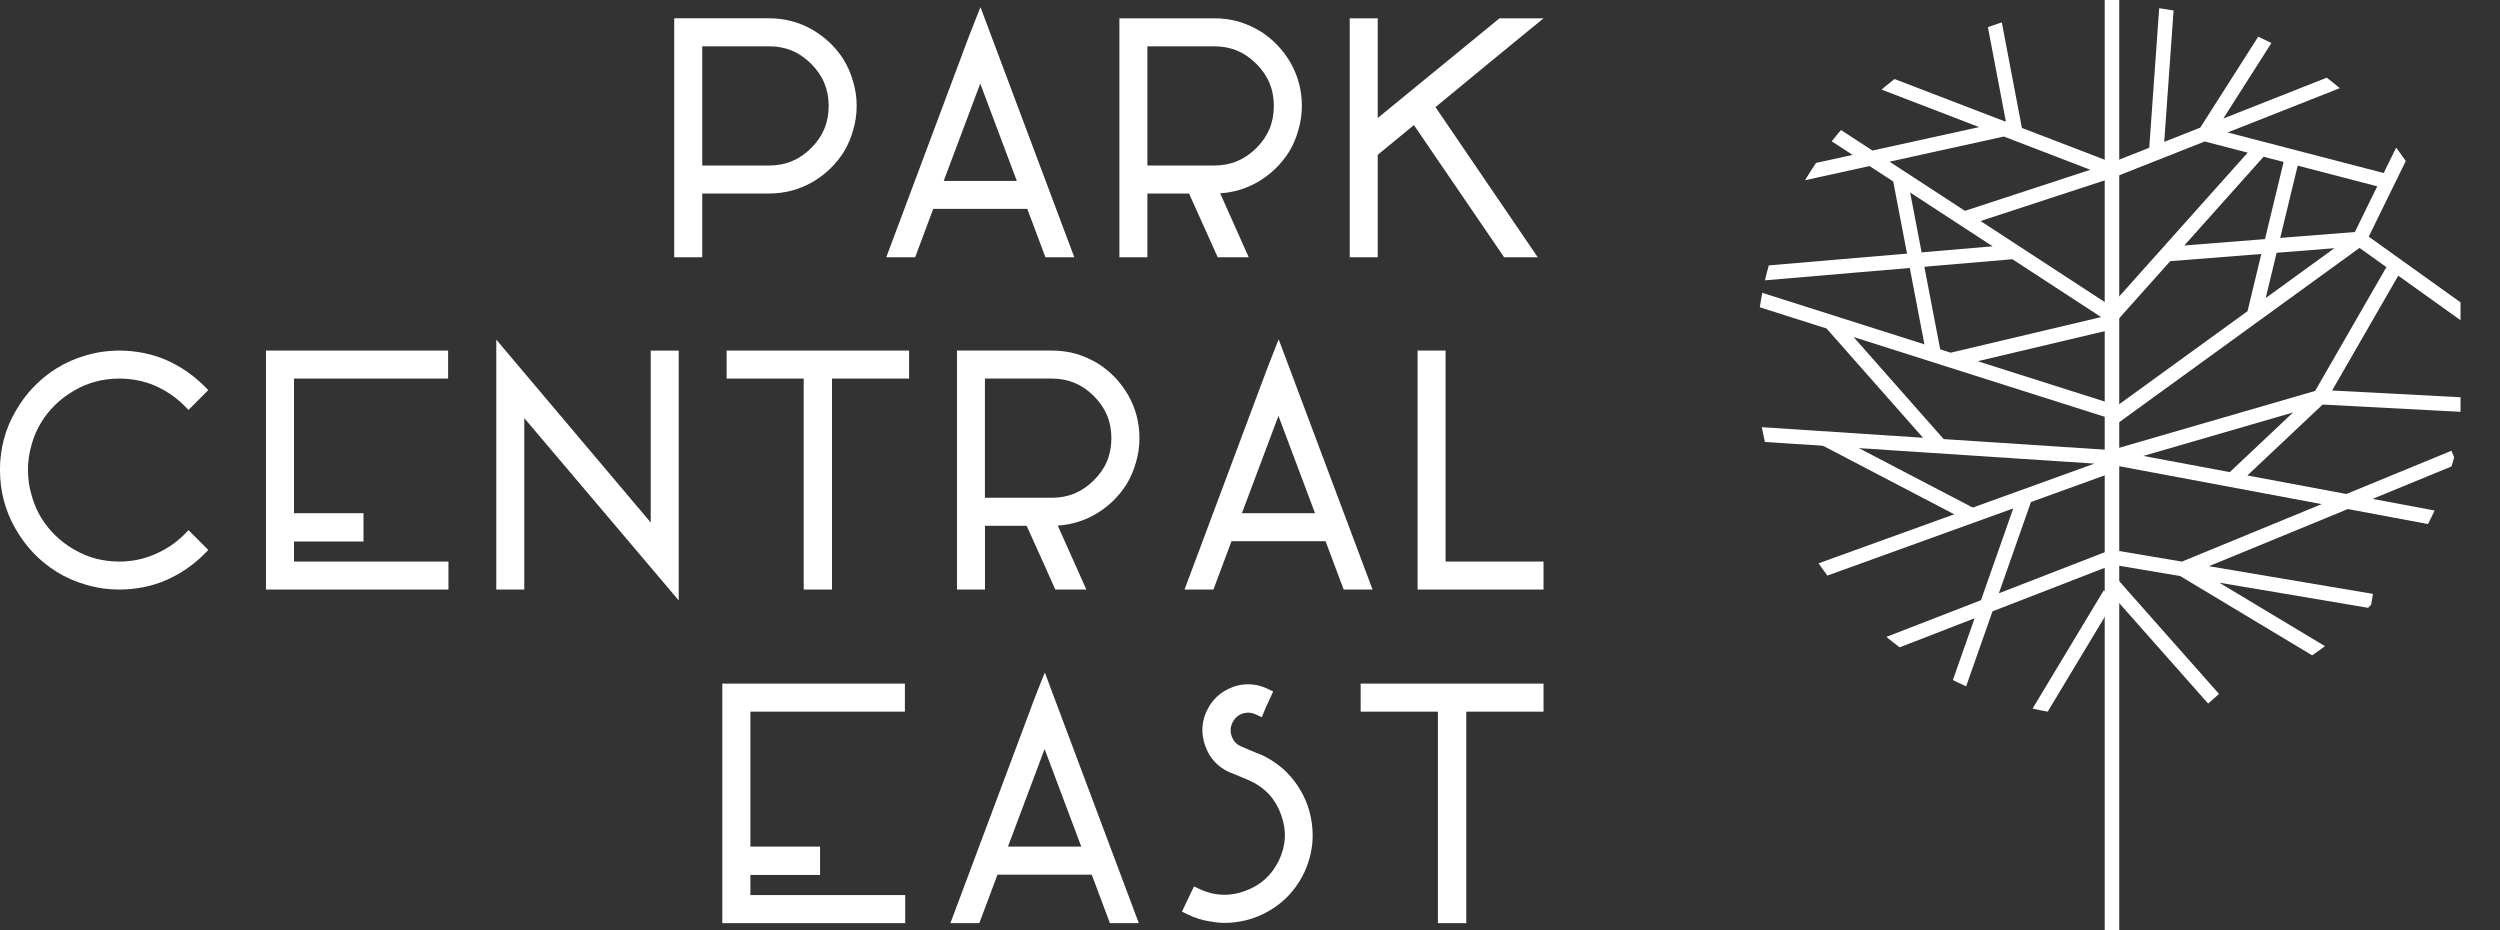<?xml version="1.0" encoding="UTF-8"?><svg id="a" xmlns="http://www.w3.org/2000/svg" xmlns:xlink="http://www.w3.org/1999/xlink" viewBox="0 0 1203.98 448.02"><rect x="0" y="0" width="1203.98" height="448.02" fill="#333333" stroke="none"/><defs><style>.d{fill:#fff;}.e{clip-path:url(#b);}.f{fill:none;}.g{clip-path:url(#c);}</style><clipPath id="b"><path class="f" d="M1016.67,345.54c83.32,0,152.75-59.38,168.3-138.13v-66.85C1169.42,61.8,1099.99,2.42,1016.67,2.42V345.54Z"/></clipPath><clipPath id="c"><path class="f" d="M845.55,173.97c0,94.75,76.82,171.56,171.57,171.56V2.42c-94.75,0-171.57,76.8-171.57,171.56"/></clipPath></defs><g><g class="e"><path class="d" d="M1063.42,338.83l-48.56-54.87,5.24-4.64,48.56,54.87-5.24,4.64Zm64.81-14.38l-78.28-47.03-33.43-5.64,1.17-6.9,33.08,5.59,67.33-27.69-101.64-19.03,.64-3.44-.98-3.36,98.82-28.68,34.33-59.62-12.94-9.26-117.19,84.99-4.11-5.67,67.36-48.85,6.65-27.55-43.88,3.46-25.46,28.5-5.22-4.66,67.99-76.09-20.69-5.38-43.4,17.14-2.57-6.51,19.25-7.6,4.94-69.4,6.98,.5-4.71,66.05,17.37-6.86,37.27-58.49,5.9,3.76-32.08,50.35,74.38-29.37,2.57,6.51-74.87,29.57,75.16,19.54,11.23-22.92,6.29,3.08-24.73,50.48,60.49,43.29-4.07,5.69-42.2-30.19-31.85,55.3,80.81,4.25-.37,6.99-85.01-4.47-36.24,34.15,47.66,8.92,50.62-20.82,2.66,6.47-40.64,16.71,43.89,8.22-1.29,6.88-54.5-10.21-66.93,27.52,79.01,13.34-1.17,6.9-72.81-12.29,62.98,37.84-3.61,6Zm-96.03-104.88l41.64,7.8,30.49-28.73-72.12,20.93Zm64.21-97.83l-5.26,21.79,33.07-23.99-27.81,2.19Zm-6.3-46.24l-38.17,42.72,38.86-3.07,8.97-37.15-9.66-2.51Zm16.44,4.27l-8.41,34.81,35.94-2.84,10.78-22.01-38.31-9.96Z"/></g><g class="g"><path class="d" d="M930.57,376.81l-6.6-2.32,26.99-76.74-59.93,23.25-2.53-6.53,65.52-25.42,15.55-44.21-142.46,51.49-2.38-6.58,183.94-66.48-211.93-13.92,.46-6.99,128.92,8.47-46.47-52.63-79.79-25.35,2.12-6.67,14.61,4.64,143.04-12.2-59.25-38.65-92.78,20.39-1.5-6.84,86.07-18.92-42.48-27.71,3.82-5.86,48.24,31.47,51.39-11.29-92.92-35.7,2.51-6.53,102.83,39.5,.43-.09-9.89-51.94,6.88-1.31,10.76,56.48,44.66,17.15-2.51,6.53-50.86-19.54-55.04,12.1,109.07,71.15-2.79,4.28,1.25,5.27-65.08,15.4,68.98,21.91-2.12,6.67-126.64-40.23,43.4,49.16,81.32,5.34-.46,6.99-.32-.02,1.3,3.6-39.8,14.39-15.46,43.95,53.24-20.65,2.53,6.53-58.83,22.82-28.98,82.39Zm-96.56-240.45l105.42,33.49,72.44-17.14-42.72-27.87-135.14,11.52Zm144.31,219.38l-6-3.61,40.8-67.79,6,3.61-40.8,67.79Z"/></g><path class="d" d="M948.18,251.36l-70.88-37.02,3.24-6.2,70.88,37.02-3.24,6.21Zm-20.29-79.76l-16.41-85.67,6.88-1.32,16.41,85.67-6.88,1.32Zm18.97-62.88l-2.18-6.65,71.34-23.37,2.18,6.65-71.34,23.37Z"/><rect class="d" x="1013.61" width="7" height="448.02"/></g><g><g><path class="d" d="M543.22,190.13c-3.64-6.23-8.48-11.29-14.42-15.03-3.21-1.96-6.73-3.53-10.53-4.7-3.74-1.04-7.69-1.57-11.73-1.57h-45.67v115.09h13.48v-30.71h20.06c5.8,12.79,10.14,22.42,13.01,28.92l.8,1.8h14.96l-1.92-4.27c-4.99-11.06-8.93-19.91-11.85-26.53,6.43-.41,12.48-2.23,18.04-5.41,6.23-3.63,11.27-8.47,15.03-14.43,1.98-3.24,3.52-6.78,4.53-10.45,1.15-3.78,1.74-7.75,1.74-11.8,0-7.49-1.85-14.51-5.5-20.87v-.02Zm-7.99,20.89c0,8.05-2.75,14.68-8.43,20.27-5.68,5.67-12.31,8.43-20.28,8.43h-32.19v-57.41h32.19c7.96,0,14.6,2.76,20.28,8.43,5.67,5.68,8.43,12.31,8.43,20.28Z"/><polygon class="d" points="696.18 270.44 696.18 168.83 682.7 168.83 682.7 283.92 743.35 283.92 743.35 270.44 696.18 270.44"/><path class="d" d="M618.55,170.8l-2.75-7.36-2.9,7.31c-1.16,2.94-2.04,5.18-2.63,6.74l-39.81,106.44h13.9l.74-1.97c3.41-9.13,6.07-16.24,7.99-21.32h45.29c3.51,9.41,6.19,16.52,8,21.33l.74,1.96h13.9l-1.54-4.1c-18.24-48.52-31.88-84.86-40.91-109.03Zm14.76,76.35h-35.21c7.28-19.48,13.14-35.11,17.59-46.88,7.4,19.8,13.27,35.43,17.62,46.88Z"/><path class="d" d="M88.67,257.5c-3.98,3.97-8.7,7.13-14.08,9.41-5.32,2.35-11.08,3.54-17.12,3.54-7.86,0-15.13-1.92-21.62-5.71h-.02c-6.62-3.81-11.94-8.9-15.83-15.14-2.07-3.33-3.66-7.03-4.77-11.07-1.17-3.86-1.76-7.98-1.76-12.22s.6-8.28,1.78-12.29c1.08-3.87,2.68-7.53,4.75-10.85,3.88-6.24,9.21-11.33,15.84-15.14,6.48-3.79,13.76-5.71,21.62-5.71,6.04,0,11.82,1.15,17.12,3.39,5.35,2.36,10.08,5.57,14.07,9.55l2.14,2.15,9.52-9.54-2.14-2.14c-5.21-5.19-11.35-9.37-18.28-12.43-11.8-5.03-26.06-5.87-38.39-2.17-5.09,1.42-9.92,3.55-14.34,6.31-8.14,5.09-14.75,12.02-19.63,20.55-5.01,8.59-7.54,18.11-7.54,28.31s2.54,19.87,7.53,28.43c4.89,8.55,11.5,15.48,19.65,20.58,4.4,2.76,9.23,4.88,14.28,6.29,5.1,1.54,10.49,2.31,16.02,2.31,7.96,0,15.51-1.5,22.47-4.48,6.9-3.04,13.04-7.22,18.24-12.41l2.15-2.15-9.52-9.54-2.15,2.15Z"/><polygon class="d" points="141.58 260.78 175.06 260.78 175.06 247.15 141.58 247.15 141.58 182.31 215.81 182.31 215.81 168.83 128.1 168.83 128.1 283.92 215.97 283.92 215.97 270.44 141.58 270.44 141.58 260.78"/><path class="d" d="M313.4,251.66c-30.43-35.96-53.44-63.22-69.04-81.75l-5.35-6.36v120.37h13.48v-82.55c30.43,35.88,53.45,63.03,69.04,81.48l5.34,6.32v-120.33h-13.48v82.83Z"/><polygon class="d" points="349.94 182.31 387.06 182.31 387.06 283.92 400.69 283.92 400.69 182.31 437.81 182.31 437.81 168.83 349.94 168.83 349.94 182.31"/></g><g><path class="d" d="M585.65,122.11l.8,1.8h14.94l-1.92-4.27c-4.97-11.07-8.93-19.92-11.84-26.54,6.43-.41,12.48-2.23,18.04-5.42,6.2-3.62,11.26-8.46,15.03-14.42,1.98-3.23,3.51-6.77,4.53-10.45,1.15-3.8,1.74-7.77,1.74-11.8,0-7.47-1.85-14.49-5.5-20.87v-.02c-3.66-6.23-8.5-11.27-14.44-15.02-3.2-1.96-6.71-3.54-10.52-4.71-3.73-1.04-7.68-1.57-11.74-1.57h-45.68V123.9h13.48v-30.71h20.06c5.79,12.79,10.14,22.43,13.01,28.92Zm19.4-50.82c-5.67,5.67-12.3,8.42-20.28,8.42h-32.2V22.3h32.2c7.97,0,14.6,2.76,20.27,8.43,5.68,5.68,8.44,12.32,8.44,20.28s-2.75,14.68-8.43,20.28Z"/><path class="d" d="M338.19,93.19h32.19c7.5,0,14.52-1.85,20.89-5.51,6.22-3.62,11.27-8.46,15.03-14.42,1.99-3.25,3.52-6.79,4.52-10.45,1.16-3.77,1.74-7.74,1.74-11.81s-.59-8.04-1.72-11.72c-1.03-3.74-2.57-7.29-4.57-10.57-3.73-5.92-8.78-10.75-15.03-14.4-6.36-3.65-13.38-5.5-20.87-5.5h-45.67V123.9h13.48v-30.71Zm52.47-21.9c-5.67,5.67-12.3,8.42-20.28,8.42h-32.19V22.3h32.19c7.97,0,14.6,2.76,20.27,8.43,5.68,5.68,8.44,12.32,8.44,20.28s-2.75,14.68-8.43,20.28Z"/><path class="d" d="M723.47,122.59l.9,1.32h16.21l-49.27-72.32c20.08-16.58,35.23-29.04,45.46-37.39l6.58-5.37h-21.22l-.84,.68c-27,22.08-46.27,37.84-57.79,47.32V8.82h-13.48V123.9h13.48v-49.35c7.24-5.97,13.06-10.73,17.43-14.31,18.78,27.56,32.96,48.33,42.55,62.34Z"/><path class="d" d="M494.74,100.61l.38,1.01c3.34,8.91,5.87,15.69,7.63,20.33l.74,1.96h13.89l-1.54-4.1c-18.24-48.52-31.87-84.86-40.9-109.03l-2.74-7.34-2.91,7.27c-1.18,2.94-2.06,5.2-2.64,6.76l-39.83,106.43h13.9l.74-1.97c3.41-9.14,6.08-16.25,7.99-21.33h45.29Zm-5.05-13.47h-35.21c7.28-19.48,13.14-35.11,17.6-46.89,7.4,19.8,13.27,35.43,17.61,46.89Z"/></g><g><path class="d" d="M625.27,378.9c-2.1-3.24-4.63-6.19-7.58-8.83-2.9-2.48-6.21-4.63-9.84-6.4l-2.78-1.09-7.53-3.18c-1.34-.63-2.4-1.49-3.2-2.58-.48-.66-.86-1.4-1.16-2.23-.8-2.23-.69-4.33,.33-6.45,1.01-2.18,2.56-3.62,4.68-4.4,2.26-.8,4.42-.69,6.6,.33l2.88,1.34,1.92-4.63,3.56-7.76-2.68-1.29c-1.99-.96-4-1.58-6.01-1.91-3.66-.6-7.31-.21-10.81,1.07-5.71,2.13-9.91,5.99-12.49,11.47-2.13,4.53-2.63,9.18-1.57,13.88,.07,.3,.11,.59,.19,.89,.02,.07,.05,.14,.07,.22,.18,.64,.38,1.28,.62,1.93,2.02,5.72,5.84,9.93,11.34,12.51l2.73,1.07,7.54,3.19c3.63,1.69,6.66,3.86,9.12,6.55,2.47,2.69,4.37,5.9,5.74,9.66,2.75,7.54,2.45,14.7-.91,21.87-3.47,7.3-8.83,12.18-16.4,14.94-4.5,1.66-8.9,2.2-13.29,1.63-.15-.02-.29-.03-.44-.05-.12-.02-.24-.04-.37-.06-.33-.05-.66-.11-.99-.17-.05,0-.09-.02-.14-.03-2.22-.46-4.44-1.2-6.67-2.23l-2.67-1.24-1.32,2.64-4.51,9.48,2.69,1.31c3.5,1.71,7.16,2.85,10.89,3.41,.15,.02,.3,.05,.46,.07,2.19,.41,4.42,.62,6.61,.62,1.71,0,3.41-.11,5.03-.32,.87-.1,1.74-.23,2.6-.39,6.01-1.1,11.68-3.49,16.88-7.14,5.95-4.17,10.61-9.77,13.86-16.69,2.6-5.72,3.92-11.64,3.92-17.6,0-1.11-.05-2.29-.16-3.61-.62-7.28-2.9-13.94-6.75-19.77Z"/><polygon class="d" points="361.38 421.37 394.94 421.37 394.94 407.72 361.38 407.72 361.38 342.73 435.79 342.73 435.79 329.22 347.87 329.22 347.87 444.58 435.94 444.58 435.94 431.06 361.38 431.06 361.38 421.37"/><polygon class="d" points="655.28 329.22 655.28 342.73 692.49 342.73 692.49 444.58 706.14 444.58 706.14 342.73 743.35 342.73 743.35 329.22 655.28 329.22"/><path class="d" d="M505.93,331.2l-2.74-7.34-2.92,7.28c-1.14,2.85-2.04,5.13-2.65,6.78l-.14,.38c-.42,1.18-.76,2.12-1.03,2.83l-38.74,103.46h13.92l.74-1.97c2.74-7.33,4.99-13.33,6.76-18.05,.44-1.18,.87-2.31,1.25-3.33h45.4c3.53,9.43,6.2,16.56,8.02,21.38l.74,1.97h13.92l-1.54-4.1c-18.1-48.16-31.9-84.93-40.99-109.28Zm14.79,76.52h-35.29c7.17-19.2,13.08-34.95,17.64-47,7.28,19.5,13.2,35.25,17.66,47Z"/></g></g></svg>